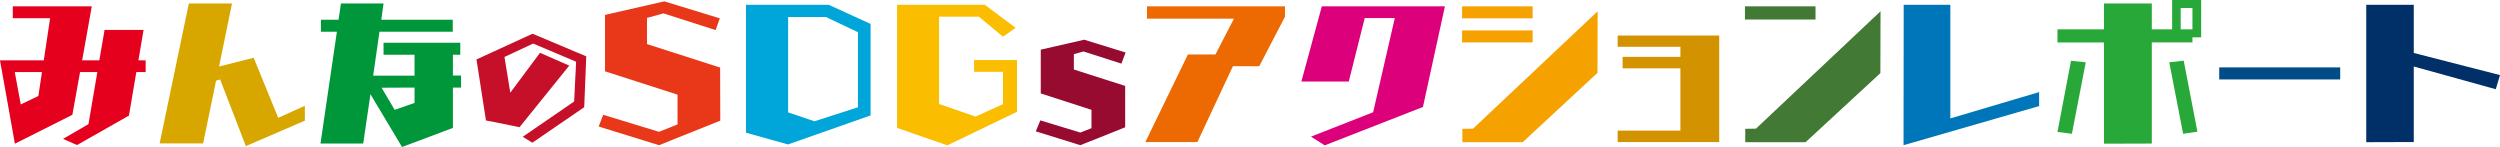 <svg xmlns="http://www.w3.org/2000/svg" width="827.39" height="48.653" viewBox="0 0 827.39 48.653">
  <g id="グループ_480" data-name="グループ 480" transform="translate(-286 -160)">
    <path id="パス_772" data-name="パス 772" d="M167.342,169.5l-5.827,2.789-1.992-10.707h9.014Zm29.978,6.474,2.44-14.392h3.088V157.7h-2.391l1.693-10.059h-12.9L187.51,157.7h-5.677l3.187-17.878H158.876v3.934h12.35L169.134,157.7H154.643l4.93,27.588,19.023-9.561,2.54-14.143h5.726l-2.938,17.23-8.416,4.88,4.632,2.042Z" transform="translate(131.357 22.27)" fill="#e5001e"/>
    <path id="パス_773" data-name="パス 773" d="M255.534,177.668v-4.93l-8.814,3.984L238.6,156.852l-11.454,2.888,4.283-20.865H217.14l-9.661,46.312h14.392l4.283-20.766,1.345-.4,8.515,22.061Z" transform="translate(131.357 22.27)" fill="#d7a700"/>
    <path id="パス_774" data-name="パス 774" d="M291.837,171.792l-6.573,2.29-4.333-7.32,10.906-.05Zm12.7,8.266V166.712h2.689v-3.984h-2.689v-6.872h2.44v-3.984h-25.4v3.984h10.258v6.922H278.143l2.091-14.541h24.252v-3.984H280.832l.747-5.378H267.486l-.8,5.378h-5.826v3.984h5.278l-5.428,37h14.143l2.39-16.334,10.458,17.48Z" transform="translate(131.357 22.27)" fill="#00973b"/>
    <path id="パス_775" data-name="パス 775" d="M347.99,173.205l.681-16.826L330.9,148.892,312.334,157.4l3.138,20.191,11.117,2.231,16.448-20.38-9.68-4.235-9.831,13.2L321.6,156.568l9.491-4.424,14.217,6.012-.643,13.158L327.648,183l3.176,1.966Z" transform="translate(131.357 22.27)" fill="#c60f28"/>
    <path id="パス_776" data-name="パス 776" d="M393.02,177.668l-.05-17.579-24.2-7.769v-8.665l5.478-1.494,17.23,5.528,1.394-3.884-18.376-5.627-19.62,4.482v18.674l24,7.719v9.86l-6.125,2.44-18.475-5.627-1.494,3.884,19.969,6.175Z" transform="translate(131.357 22.27)" fill="#e83819"/>
    <path id="パス_777" data-name="パス 777" d="M438.585,173.236l-14.392,4.631-8.714-2.938V143.357h12.5l10.607,5.03Zm4.183,2.689V145.648l-13.844-6.325H401.535v42.329l13.894,3.884Z" transform="translate(131.357 22.27)" fill="#00a6d9"/>
    <path id="パス_778" data-name="パス 778" d="M491.222,174.73V157.6H477.029v3.884h9.561V172.19l-9.063,4.133-12.1-4.183V143.257h13.2l7.968,6.623,4.183-2.938-10.209-7.619H451.532v40.735l16.633,5.777Z" transform="translate(131.357 22.27)" fill="#fabd00"/>
    <path id="パス_779" data-name="パス 779" d="M527.026,179.859V166.165l-16.981-5.428v-5.079l3.187-.9,12.549,4.034,1.394-3.685-13.694-4.233-14.392,3.287v14.491l16.782,5.428v6.075l-3.685,1.444-13.246-4.034-1.494,3.635,14.74,4.581Z" transform="translate(131.357 22.27)" fill="#970b31"/>
    <path id="パス_780" data-name="パス 780" d="M550.93,184.739l11.752-25.1H571.4l8.516-16.384v-3.436H534.247V143.9h28.783l-6.125,11.852h-9.113L533.7,184.739Z" transform="translate(131.357 22.27)" fill="#ed6a02"/>
    <path id="パス_781" data-name="パス 781" d="M625.577,173.136l7.271-33.315H592.113l-6.773,24.9h15.686l5.279-21.015h9.96l-7.171,31.174-20.567,8.067,4.532,2.888Z" transform="translate(131.357 22.27)" fill="#dc007a"/>
    <path id="パス_782" data-name="パス 782" d="M683.343,161.832l.05-20.367L642.16,180.307l-3.536.05v4.432h19.969ZM661.88,151.773v-3.984H638.525v3.984Zm0-7.968v-3.984H638.525V143.8Z" transform="translate(131.357 22.27)" fill="#f5a200"/>
    <path id="パス_783" data-name="パス 783" d="M723.63,184.739V149.482H690.016v3.735h20.766v3.336H691.659v3.785h19.123v20.616H690.016v3.785Z" transform="translate(131.357 22.27)" fill="#d39200"/>
    <path id="パス_784" data-name="パス 784" d="M776.964,161.932l.049-20.467-41.232,38.842-3.536.05v4.432h19.969ZM755.5,144.2v-4.383H732.145V144.2Z" transform="translate(131.357 22.27)" fill="#427935"/>
    <path id="パス_785" data-name="パス 785" d="M829.5,172.837v-4.631l-29.381,8.715v-37.6H784.682l-.05,46.462Z" transform="translate(131.357 22.27)" fill="#0076ba"/>
    <path id="パス_786" data-name="パス 786" d="M880.245,147.44h-3.884v-7.071h3.884ZM840.357,182l4.581-23.654-4.88-.5L835.576,181.4Zm26.443,3.237V151.773h13.445V150.08h2.888V137.73h-9.611v9.71H866.8v-8.565H850.964v8.565H835.576v4.333h15.388v33.514Zm15.088-3.934-4.531-23.5-4.781.548L877.158,182Z" transform="translate(131.357 22.27)" fill="#28a838"/>
    <rect id="長方形_30" data-name="長方形 30" width="40.038" height="3.984" transform="translate(1020.466 182.309)" fill="#004c88"/>
    <path id="パス_787" data-name="パス 787" d="M980.638,167.26l1.394-4.681-28.534-7.32V139.323H937.762v45.466l15.736-.05v-25Z" transform="translate(131.357 22.27)" fill="#003067"/>
  </g>
</svg>
